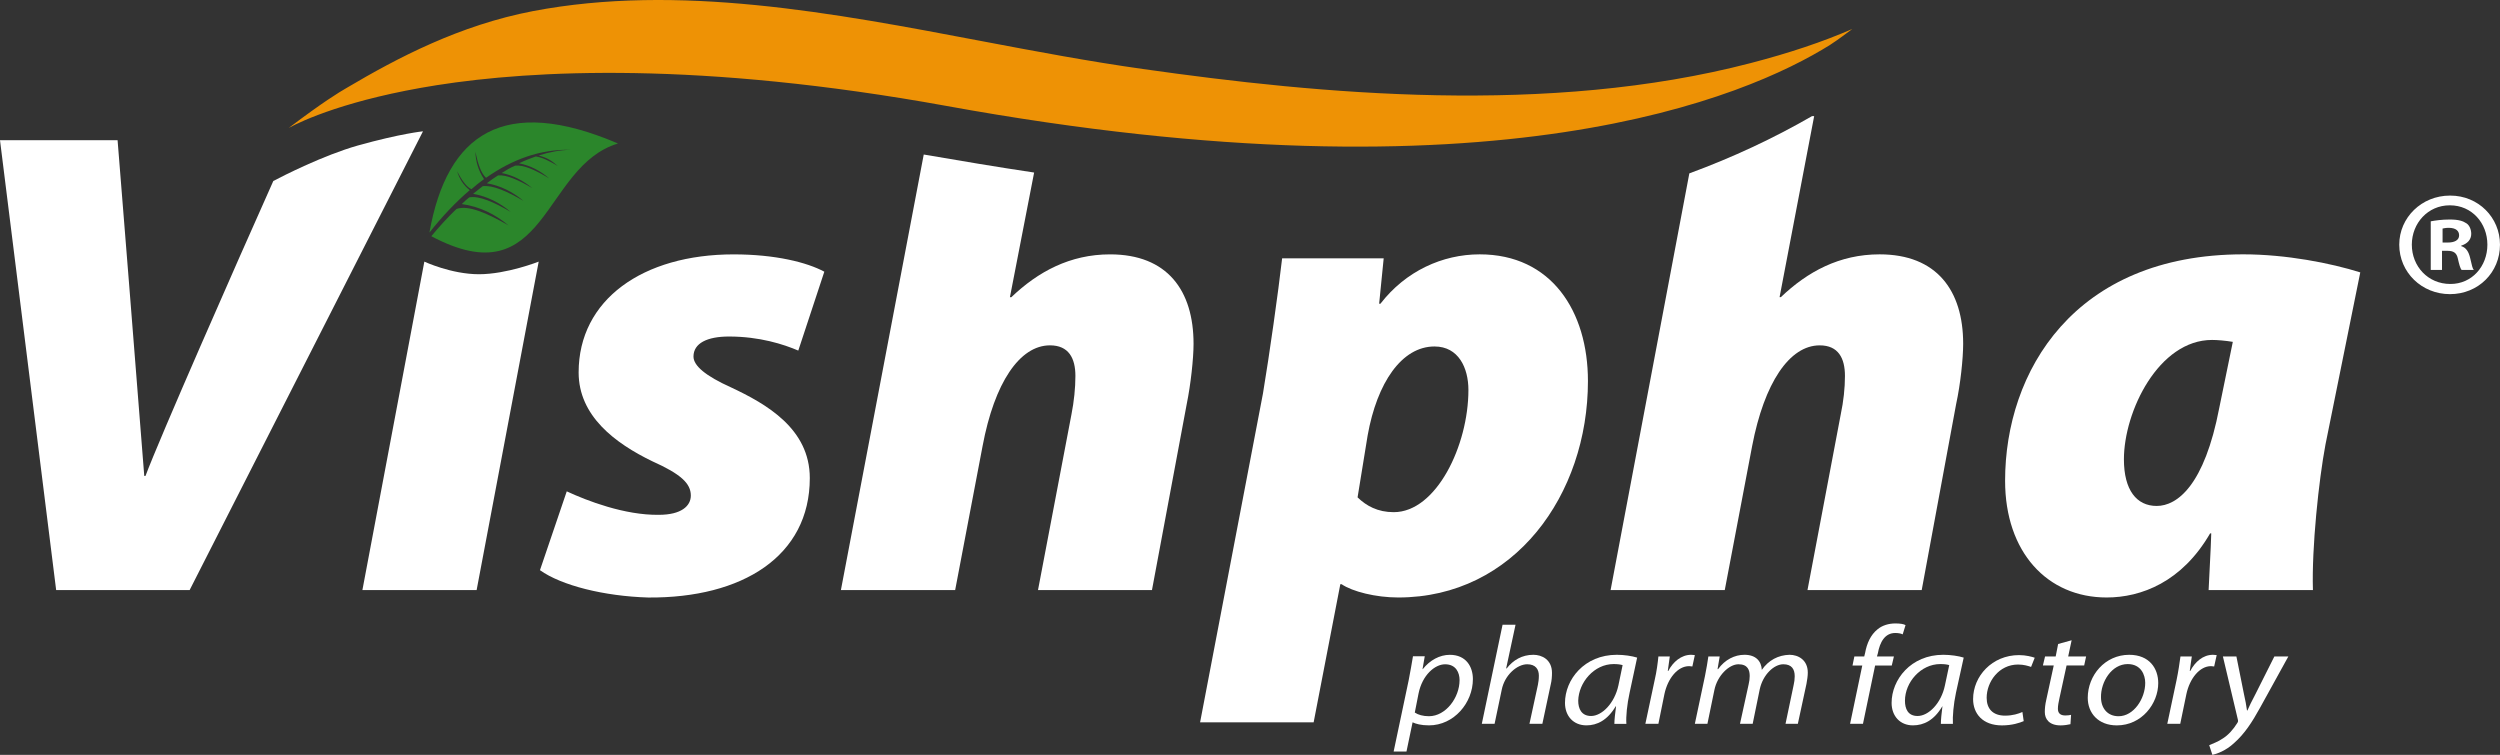 <?xml version="1.0" encoding="UTF-8"?>
<!DOCTYPE svg PUBLIC "-//W3C//DTD SVG 1.1//EN" "http://www.w3.org/Graphics/SVG/1.1/DTD/svg11.dtd">
<svg version="1.1" xmlns="http://www.w3.org/2000/svg" xmlns:xlink="http://www.w3.org/1999/xlink" x="0" y="0" width="223.16" height="67.382" viewBox="0, 0, 223.16, 67.382">
  <rect x="0" y="0" width="223.16" height="67.382" fill="#333333" stroke="none"/>
  <g id="vishpha-logo-white">
    <path d="M124.402,67.084 L125.744,60.721 C125.883,60.009 126.026,59.195 126.128,58.579 L127.18,58.579 L126.98,59.731 L127.002,59.731 C127.627,58.935 128.51,58.452 129.419,58.452 C130.867,58.452 131.476,59.512 131.476,60.619 C131.476,62.744 129.78,64.749 127.558,64.749 C126.846,64.749 126.374,64.611 126.103,64.481 L126.092,64.481 L125.548,67.084 z M126.29,63.605 C126.592,63.811 127.03,63.932 127.558,63.932 C129.046,63.932 130.287,62.287 130.287,60.704 C130.287,60.061 129.979,59.297 128.995,59.297 C128.092,59.297 126.959,60.244 126.624,61.911 z" fill="#FFFFFF" id="path22"/>
    <path d="M132.272,64.611 L134.125,55.764 L135.283,55.764 L134.445,59.664 L134.495,59.664 C135.059,58.932 135.859,58.449 136.876,58.449 C137.633,58.449 138.537,58.877 138.537,60.064 C138.537,60.396 138.508,60.771 138.425,61.097 L137.677,64.611 L136.525,64.611 L137.277,61.144 C137.321,60.907 137.365,60.649 137.365,60.312 C137.365,59.747 137.076,59.295 136.323,59.295 C135.435,59.295 134.309,60.241 134.047,61.588 L133.413,64.611 z" fill="#FFFFFF" id="path26"/>
    <path d="M144.105,64.613 C144.105,64.247 144.174,63.689 144.255,63.051 L144.223,63.051 C143.486,64.293 142.559,64.749 141.613,64.749 C140.445,64.749 139.697,63.912 139.697,62.744 C139.697,60.669 141.417,58.449 144.326,58.449 C144.973,58.449 145.674,58.555 146.138,58.7 L145.465,61.836 C145.237,62.867 145.129,63.951 145.177,64.613 z M144.841,59.371 C144.651,59.319 144.425,59.277 144.039,59.277 C142.305,59.277 140.919,60.907 140.878,62.551 C140.878,63.252 141.162,63.912 142.027,63.912 C142.985,63.912 144.117,62.789 144.465,61.185 z" fill="#FFFFFF" id="path30"/>
    <path d="M146.872,64.611 L147.7,60.719 C147.881,59.948 147.98,59.156 148.035,58.599 L149.052,58.599 C149,59.004 148.936,59.443 148.873,59.899 L148.913,59.899 C149.337,59.084 150.075,58.449 150.961,58.449 C151.067,58.449 151.217,58.477 151.288,58.477 L151.067,59.493 C151.008,59.493 150.885,59.463 150.773,59.463 C149.759,59.463 148.873,60.549 148.573,61.957 L148.035,64.611 z" fill="#FFFFFF" id="path34"/>
    <path d="M151.289,64.611 L152.193,60.343 C152.33,59.684 152.422,59.084 152.495,58.599 L153.507,58.599 L153.315,59.731 L153.363,59.731 C153.974,58.883 154.839,58.449 155.721,58.449 C156.745,58.449 157.227,59.029 157.267,59.796 C157.867,58.932 158.731,58.477 159.737,58.449 C160.515,58.449 161.371,58.903 161.371,60.04 C161.371,60.324 161.315,60.719 161.253,61.039 L160.483,64.611 L159.383,64.611 L160.109,61.144 C160.167,60.907 160.203,60.613 160.203,60.365 C160.203,59.731 159.935,59.295 159.183,59.295 C158.373,59.295 157.371,60.193 157.081,61.531 L156.451,64.611 L155.319,64.611 L156.089,61.097 C156.154,60.819 156.185,60.585 156.185,60.343 C156.185,59.832 156.026,59.295 155.181,59.295 C154.342,59.295 153.293,60.312 153.034,61.588 L152.411,64.611 z" fill="#FFFFFF" id="path38"/>
    <path d="M165.146,64.611 L166.234,59.409 L165.362,59.409 L165.528,58.599 L166.409,58.599 L166.489,58.276 C166.641,57.433 166.981,56.672 167.59,56.18 C168.018,55.819 168.604,55.651 169.185,55.651 C169.624,55.651 169.934,55.703 170.096,55.801 L169.842,56.625 C169.678,56.544 169.429,56.503 169.177,56.503 C168.253,56.503 167.804,57.32 167.625,58.317 L167.544,58.599 L169.058,58.599 L168.866,59.409 L167.38,59.409 L166.296,64.611 z" fill="#FFFFFF" id="path42"/>
    <path d="M173.25,64.613 C173.25,64.247 173.308,63.689 173.39,63.051 L173.376,63.051 C172.646,64.293 171.726,64.749 170.756,64.749 C169.6,64.749 168.852,63.912 168.852,62.744 C168.852,60.669 170.568,58.449 173.468,58.449 C174.11,58.449 174.836,58.555 175.288,58.7 L174.598,61.836 C174.378,62.867 174.287,63.951 174.324,64.613 z M173.996,59.371 C173.835,59.319 173.584,59.277 173.202,59.277 C171.452,59.277 170.044,60.907 170.044,62.551 C170.044,63.252 170.296,63.912 171.17,63.912 C172.148,63.912 173.276,62.789 173.611,61.185 z" fill="#FFFFFF" id="path46"/>
    <path d="M180.644,64.371 C180.283,64.525 179.609,64.752 178.704,64.752 C176.972,64.752 176.127,63.692 176.127,62.405 C176.127,60.365 177.817,58.477 180.231,58.477 C180.847,58.477 181.407,58.632 181.628,58.712 L181.303,59.532 C181.036,59.443 180.66,59.319 180.14,59.319 C178.419,59.319 177.337,60.873 177.337,62.289 C177.337,63.264 177.883,63.881 178.983,63.881 C179.66,63.881 180.18,63.711 180.528,63.556 z" fill="#FFFFFF" id="path50"/>
    <path d="M184.922,57.152 L184.614,58.601 L186.214,58.601 L186.042,59.404 L184.47,59.404 L183.833,62.336 C183.764,62.661 183.696,62.963 183.696,63.269 C183.696,63.645 183.902,63.865 184.348,63.865 C184.529,63.865 184.716,63.849 184.872,63.811 L184.817,64.644 C184.614,64.693 184.264,64.752 183.938,64.752 C182.918,64.752 182.528,64.185 182.528,63.564 C182.528,63.233 182.56,62.888 182.665,62.439 L183.325,59.404 L182.358,59.404 L182.549,58.601 L183.498,58.601 L183.717,57.485 z" fill="#FFFFFF" id="path54"/>
    <path d="M192.653,60.975 C192.653,62.811 191.18,64.751 188.959,64.751 C187.285,64.751 186.361,63.639 186.361,62.29 C186.361,60.294 187.893,58.45 190.059,58.45 C191.879,58.45 192.653,59.683 192.653,60.975 M187.543,62.234 C187.543,63.222 188.128,63.934 189.112,63.934 C190.468,63.934 191.491,62.363 191.491,60.956 C191.491,60.263 191.129,59.278 189.931,59.278 C188.495,59.278 187.523,60.859 187.543,62.234" fill="#FFFFFF" id="path58"/>
    <path d="M193.461,64.611 L194.286,60.719 C194.447,59.948 194.563,59.156 194.637,58.599 L195.651,58.599 C195.583,59.004 195.533,59.443 195.467,59.899 L195.507,59.899 C195.937,59.084 196.638,58.449 197.545,58.449 C197.645,58.449 197.79,58.477 197.87,58.477 L197.645,59.493 C197.571,59.493 197.471,59.463 197.361,59.463 C196.358,59.463 195.467,60.549 195.166,61.957 L194.617,64.611 z" fill="#FFFFFF" id="path62"/>
    <path d="M199.631,58.598 L200.28,61.837 C200.436,62.526 200.512,62.96 200.575,63.418 L200.615,63.418 C200.777,63.037 200.987,62.612 201.332,61.956 L203.019,58.598 L204.267,58.598 L201.745,63.17 C201.027,64.478 200.348,65.513 199.427,66.325 C198.681,67.024 197.869,67.297 197.487,67.382 L197.203,66.518 C197.493,66.382 197.985,66.225 198.447,65.9 C198.897,65.616 199.361,65.11 199.717,64.525 C199.785,64.432 199.785,64.357 199.763,64.244 L198.425,58.598 z" fill="#FFFFFF" id="path66"/>
    <path d="M32.35,52.669 L37.879,23.353 C37.879,23.353 40.285,24.479 42.753,24.479 C45.246,24.479 48.086,23.353 48.086,23.353 L42.546,52.669 z" fill="#FFFFFF" id="path70"/>
    <path d="M50.591,43.86 C52.383,44.696 55.775,46 58.809,45.955 C60.827,45.955 61.666,45.16 61.666,44.236 C61.666,43.151 60.774,42.317 58.227,41.175 C54.894,39.561 51.651,37.128 51.651,33.245 C51.651,26.748 57.381,22.707 65.481,22.707 C69.239,22.707 72.038,23.424 73.583,24.252 L71.258,31.295 C69.961,30.74 67.817,30.039 65.073,30.039 C63.134,30.039 61.903,30.635 61.903,31.829 C61.903,32.644 62.981,33.557 65.241,34.573 C68.402,36.056 72.286,38.261 72.286,42.673 C72.286,49.649 66.266,53.4 57.861,53.337 C53.927,53.219 50.117,52.265 48.199,50.896 z" fill="#FFFFFF" id="path74"/>
    <path d="M107.125,64.478 L112.737,35.126 C113.318,31.64 114.1,26.102 114.448,23.06 L123.513,23.06 L123.108,27.114 L123.221,27.114 C125.474,24.197 128.758,22.704 132.085,22.704 C138.48,22.704 141.746,27.774 141.746,34.016 C141.746,44.145 135.184,53.334 124.81,53.334 C122.8,53.334 120.718,52.804 119.758,52.15 L119.642,52.15 L117.261,64.478 z M121.182,44.396 C121.968,45.161 122.986,45.718 124.409,45.718 C128.218,45.718 131.077,39.753 131.077,34.814 C131.077,32.844 130.197,30.928 128.049,30.928 C125.126,30.928 122.922,34.157 122.081,38.869 z" fill="#FFFFFF" id="path78"/>
    <path d="M197.15,52.669 C197.218,51.018 197.337,49.293 197.385,47.614 L197.282,47.614 C194.77,51.957 191.129,53.334 188.046,53.334 C182.749,53.334 178.983,49.293 178.983,42.915 C178.983,33.197 185.117,22.703 200.243,22.703 C204.065,22.703 208.058,23.487 210.687,24.315 L207.581,39.681 C206.985,42.847 206.345,48.878 206.461,52.669 z M199.31,30.515 C198.631,30.403 197.919,30.345 197.455,30.345 C192.694,30.345 189.589,36.713 189.589,41.003 C189.589,43.75 190.722,45.163 192.514,45.163 C194.343,45.163 196.778,43.333 198.102,36.403 z" fill="#FFFFFF" id="path82"/>
    <path d="M218.722,17.459 C221.223,17.459 223.159,19.408 223.159,21.84 C223.159,24.319 221.223,26.256 218.693,26.256 C216.179,26.256 214.167,24.319 214.167,21.84 C214.167,19.408 216.179,17.459 218.693,17.459 z M218.663,18.328 C216.734,18.328 215.289,19.916 215.289,21.84 C215.289,23.777 216.734,25.348 218.722,25.348 C220.651,25.359 222.034,23.777 222.034,21.84 C222.034,19.916 220.651,18.328 218.693,18.328 z M217.983,24.097 L216.978,24.097 L216.978,19.756 C217.377,19.684 217.943,19.595 218.663,19.595 C219.486,19.595 219.863,19.731 220.185,19.948 C220.43,20.117 220.593,20.481 220.593,20.879 C220.593,21.4 220.231,21.763 219.699,21.925 L219.699,21.972 C220.123,22.093 220.367,22.464 220.499,23.045 C220.651,23.708 220.709,23.981 220.825,24.097 L219.737,24.097 C219.606,23.96 219.51,23.571 219.394,23.065 C219.291,22.585 219.022,22.389 218.479,22.389 L217.983,22.389 z M218.034,21.649 L218.513,21.649 C219.054,21.649 219.51,21.467 219.51,21.008 C219.51,20.617 219.23,20.337 218.579,20.337 C218.309,20.337 218.142,20.383 218.034,20.401 z" fill="#FFFFFF" id="path86"/>
    <path d="M24.397,16.156 C21.053,23.637 14.229,39.148 12.988,42.482 L12.877,42.482 C12.513,37.654 10.496,12.517 10.496,12.517 L-0,12.517 L5.012,52.669 L16.929,52.669 L37.757,11.722 C37.757,11.722 35.772,11.918 31.93,12.992 C28.872,13.862 25.268,15.697 24.397,16.156" fill="#FFFFFF" id="path90"/>
    <path d="M75.063,52.669 L85.262,52.669 L87.71,39.813 C88.77,34.157 91.023,30.827 93.726,30.827 C95.39,30.827 95.995,31.965 95.995,33.558 C95.995,34.626 95.873,35.825 95.642,36.995 L92.657,52.669 L102.83,52.669 L105.934,36.057 C106.287,34.329 106.541,32.015 106.541,30.69 C106.541,25.937 104.21,22.706 99.091,22.706 C95.514,22.706 92.657,24.253 90.277,26.527 L90.15,26.527 L92.31,15.402 C88.998,14.907 85.718,14.353 82.457,13.793 z" fill="#FFFFFF" id="path94"/>
    <path d="M167.78,22.704 C164.192,22.704 161.344,24.254 158.965,26.526 L158.852,26.526 L161.94,10.364 L161.753,10.364 C158.321,12.344 154.684,14.046 150.797,15.477 L143.769,52.669 L153.96,52.669 L156.403,39.816 C157.488,34.16 159.739,30.828 162.435,30.828 C164.091,30.828 164.688,31.965 164.688,33.561 C164.688,34.629 164.56,35.826 164.311,36.997 L161.344,52.669 L171.54,52.669 L174.615,36.058 C174.993,34.325 175.24,32.014 175.24,30.686 C175.24,25.936 172.888,22.704 167.78,22.704" fill="#FFFFFF" id="path98"/>
    <path d="M47.572,0.992 L47.572,0.992 C41.014,2.251 35.482,5.163 30.958,7.839 C30.241,8.252 28.872,9.083 25.769,11.424 C26.97,10.764 31.092,8.854 38.97,7.606 C47.6,6.248 62.472,5.467 84.486,9.456 C133.528,18.383 155.982,8.622 163.364,4.004 L163.972,3.592 C163.972,3.592 164.714,3.068 165.345,2.588 C162.705,3.734 159.737,4.73 156.269,5.632 C138.205,10.342 117.777,8.402 102.026,6.16 C97.306,5.5 92.416,4.578 87.694,3.682 C74.348,1.144 60.537,-1.481 47.572,0.992" fill="#EE9205" id="path102"/>
    <path d="M38.332,20.76 C39.447,19.35 40.647,18.071 41.928,16.975 C41.361,16.531 41.011,15.951 40.797,15.286 C41.224,16.084 41.636,16.691 42.084,16.887 C42.435,16.57 42.817,16.268 43.205,15.99 C42.696,15.223 42.459,14.408 42.435,13.539 C42.651,14.596 42.943,15.476 43.387,15.871 C45.685,14.251 48.201,13.299 50.98,13.371 C49.979,13.39 49.029,13.578 48.088,13.875 C48.785,14.074 49.195,14.287 49.785,14.814 C49.063,14.383 48.375,14.032 47.824,13.967 C47.332,14.138 46.829,14.334 46.335,14.576 C47.368,14.787 48.261,15.262 49.011,15.919 C47.789,15.17 46.711,14.695 45.981,14.787 C45.543,14.968 45.159,15.208 44.787,15.443 C45.839,15.659 46.721,16.136 47.511,16.788 C46.289,16.075 45.212,15.584 44.457,15.659 C44.109,15.871 43.784,16.106 43.455,16.358 C44.712,16.583 45.775,17.13 46.721,17.928 C45.28,17.091 43.991,16.507 43.089,16.619 C42.801,16.848 42.521,17.064 42.232,17.299 C43.527,17.539 44.641,18.112 45.591,18.922 C44.104,18.042 42.764,17.456 41.885,17.619 C41.661,17.81 41.427,17.996 41.219,18.215 C42.857,18.442 44.209,19.136 45.388,20.116 C43.468,19.022 41.815,18.284 40.747,18.651 C39.921,19.443 39.165,20.283 38.501,21.086 C48.873,26.588 48.361,14.847 55.163,12.81 C44.995,8.454 39.909,11.904 38.332,20.76" fill="#2B862B" id="path106"/>
  </g>
</svg>
